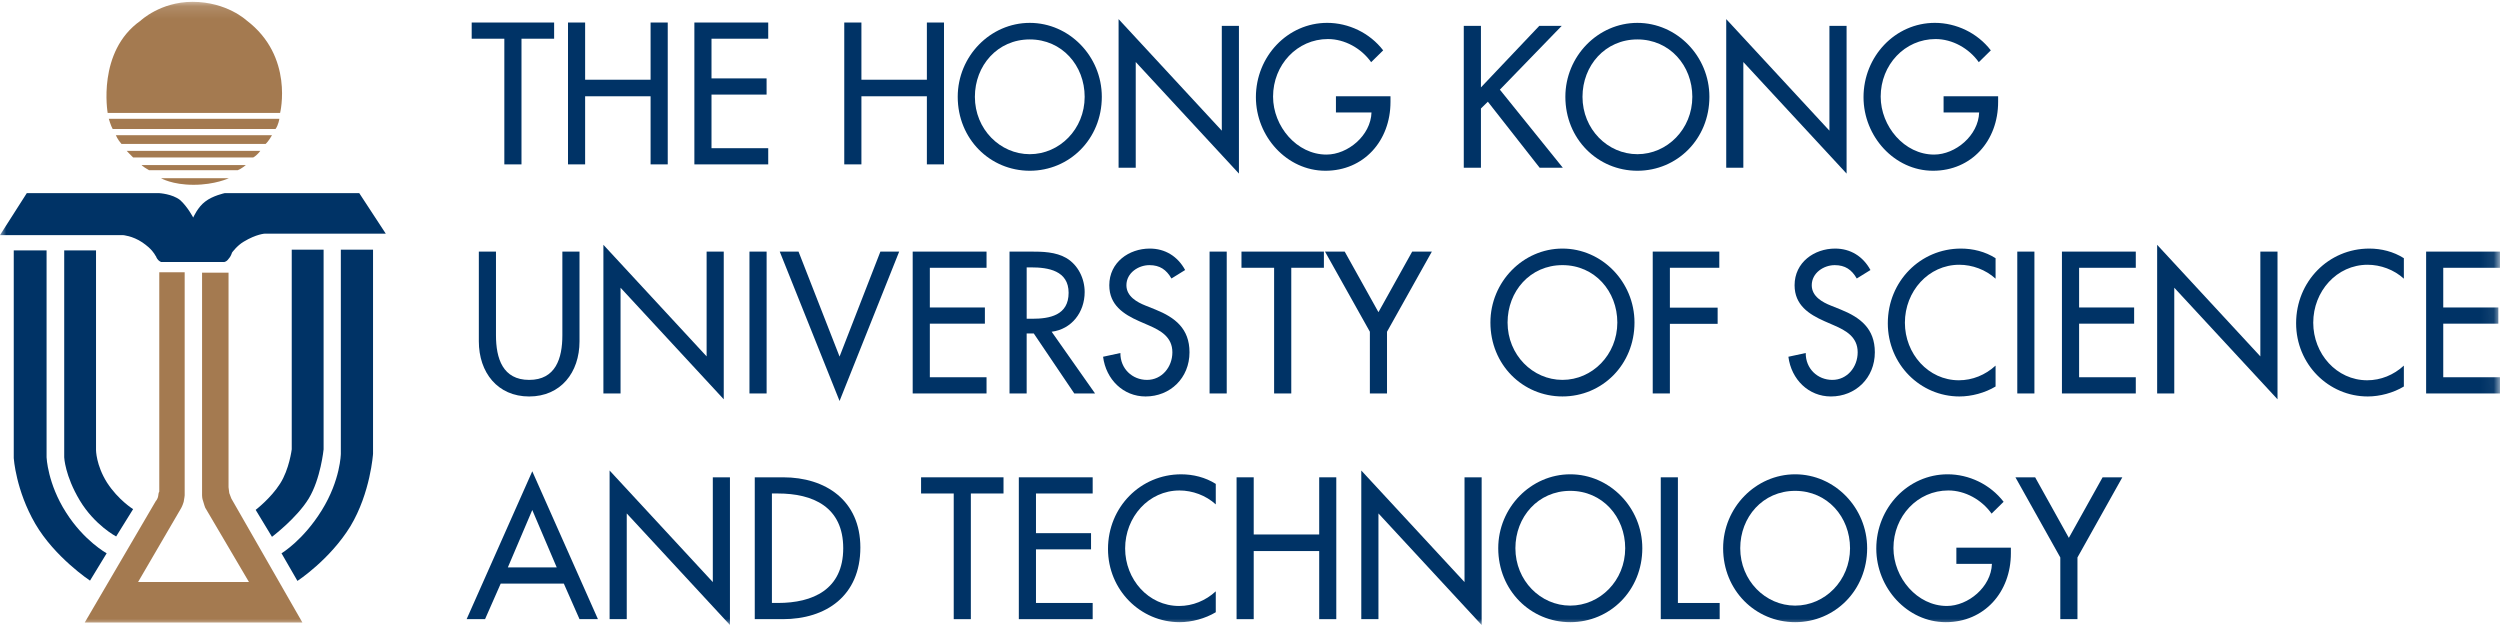 <svg width="200" height="50" viewBox="0 0 200 50" fill="none" xmlns="http://www.w3.org/2000/svg">
<path d="M41.719 13.151H40.347V3.097H37.735V1.802H44.33V3.097H41.719V13.151Z" fill="#003366"/>
<path d="M52.047 6.378V1.802H53.419V13.15H52.047V7.702H46.81V13.15H45.44V1.802H46.81V6.378H52.047Z" fill="#003366"/>
<path d="M55.55 1.802H61.458V3.097H56.92V6.272H61.327V7.567H56.92V11.856H61.458V13.151H55.55V1.802Z" fill="#003366"/>
<path d="M74.15 6.378V1.802H75.52V13.15H74.15V7.702H68.913V13.15H67.541V1.802H68.913V6.378H74.15Z" fill="#003366"/>
<mask id="mask0_904_5340" style="mask-type:luminance" maskUnits="userSpaceOnUse" x="0" y="0" width="200" height="50">
<path d="M0 50H200L199.862 3.8147e-06L0 0.146V50Z" fill="white"/>
</mask>
<g mask="url(#mask0_904_5340)">
<path d="M86.773 7.745C86.773 5.247 84.965 3.154 82.382 3.154C79.799 3.154 77.991 5.247 77.991 7.745C77.991 10.333 80.004 12.335 82.382 12.335C84.759 12.335 86.773 10.333 86.773 7.745ZM88.145 7.745C88.145 11.117 85.562 13.66 82.382 13.66C79.201 13.66 76.618 11.117 76.618 7.745C76.618 4.494 79.229 1.83 82.382 1.83C85.532 1.83 88.145 4.494 88.145 7.745Z" fill="#003366"/>
<path d="M89.486 1.528L97.744 10.454V2.071H99.115V13.887L90.859 4.962V13.42H89.487V1.529L89.486 1.528Z" fill="#003366"/>
<path d="M111.239 7.7V8.152C111.239 11.266 109.108 13.66 106.032 13.66C102.952 13.66 100.472 10.921 100.472 7.776C100.472 4.508 103.011 1.829 106.174 1.829C107.883 1.829 109.576 2.627 110.654 4.028L109.692 4.975C108.904 3.862 107.576 3.124 106.234 3.124C103.77 3.124 101.845 5.186 101.845 7.729C101.845 10.109 103.742 12.366 106.117 12.366C107.826 12.366 109.661 10.845 109.72 8.995H106.875V7.7L111.239 7.7Z" fill="#003366"/>
<path d="M123.141 2.071H124.936L119.99 7.173L125.025 13.419H123.172L119.028 8.137L118.475 8.678V13.419H117.102V2.071H118.475V6.992L123.141 2.071Z" fill="#003366"/>
<path d="M135.386 7.745C135.386 5.247 133.574 3.154 130.992 3.154C128.411 3.154 126.6 5.247 126.6 7.745C126.6 10.333 128.613 12.335 130.992 12.335C133.369 12.335 135.386 10.333 135.386 7.745ZM136.752 7.745C136.752 11.117 134.172 13.66 130.992 13.66C127.814 13.66 125.229 11.117 125.229 7.745C125.229 4.494 127.842 1.83 130.992 1.83C134.143 1.83 136.752 4.494 136.752 7.745Z" fill="#003366"/>
<path d="M138.098 1.528L146.354 10.454V2.071H147.727V13.887L139.467 4.962V13.42H138.098V1.528Z" fill="#003366"/>
<path d="M159.85 7.7V8.152C159.85 11.266 157.72 13.66 154.643 13.66C151.561 13.66 149.082 10.921 149.082 7.776C149.082 4.508 151.62 1.829 154.785 1.829C156.494 1.829 158.187 2.627 159.266 4.028L158.304 4.975C157.514 3.862 156.186 3.124 154.846 3.124C152.38 3.124 150.455 5.186 150.455 7.729C150.455 10.109 152.352 12.366 154.727 12.366C156.435 12.366 158.272 10.845 158.332 8.995H155.487V7.7L159.85 7.7Z" fill="#003366"/>
<path d="M39.678 20.128V26.824C39.678 28.676 40.218 30.392 42.333 30.392C44.449 30.392 44.989 28.676 44.989 26.824V20.128H46.361V27.306C46.361 29.804 44.857 31.718 42.333 31.718C39.81 31.718 38.307 29.804 38.307 27.306V20.128H39.678Z" fill="#003366"/>
<path d="M48.272 19.585L56.529 28.511V20.128H57.9V31.943L49.644 23.018V31.476H48.272V19.585L48.272 19.585Z" fill="#003366"/>
<path d="M61.329 31.477H59.957V20.128H61.329V31.477Z" fill="#003366"/>
<path d="M67.165 28.526L70.432 20.127H71.935L67.165 32.079L62.379 20.127H63.882L67.165 28.526Z" fill="#003366"/>
<path d="M73.015 20.128H78.923V21.423H74.387V24.598H78.791V25.893H74.387V30.18H78.923V31.477H73.015V20.128Z" fill="#003366"/>
<path d="M82.133 25.501H82.571C83.972 25.501 85.489 25.229 85.489 23.424C85.489 21.648 83.855 21.391 82.498 21.391H82.134V25.501H82.133ZM87.604 31.476H85.942L82.702 26.677H82.133V31.476H80.762V20.127H82.425C83.403 20.127 84.453 20.142 85.329 20.655C86.247 21.21 86.773 22.28 86.773 23.363C86.773 24.988 85.722 26.342 84.132 26.538L87.604 31.476Z" fill="#003366"/>
<path d="M93.716 22.28C93.309 21.572 92.784 21.211 91.952 21.211C91.076 21.211 90.113 21.828 90.113 22.821C90.113 23.71 90.961 24.176 91.645 24.448L92.433 24.764C93.995 25.395 95.16 26.283 95.16 28.182C95.16 30.242 93.616 31.717 91.645 31.717C89.865 31.717 88.479 30.362 88.246 28.54L89.632 28.24C89.617 29.49 90.58 30.392 91.762 30.392C92.944 30.392 93.79 29.369 93.79 28.182C93.79 26.959 92.842 26.436 91.893 26.026L91.134 25.696C89.88 25.139 88.743 24.401 88.743 22.82C88.743 20.984 90.318 19.886 91.982 19.886C93.207 19.886 94.213 20.503 94.811 21.602L93.716 22.28Z" fill="#003366"/>
<path d="M98.138 31.477H96.766V20.128H98.138V31.477Z" fill="#003366"/>
<path d="M103.302 31.477H101.929V21.422H99.318V20.128H105.912V21.422H103.302V31.477Z" fill="#003366"/>
<path d="M106 20.128H107.576L110.276 24.974L112.975 20.128H114.549L110.961 26.539V31.477H109.59V26.539L106 20.128Z" fill="#003366"/>
<path d="M129.386 25.801C129.386 23.303 127.58 21.21 124.996 21.21C122.412 21.21 120.606 23.303 120.606 25.801C120.606 28.39 122.617 30.391 124.996 30.391C127.376 30.391 129.386 28.39 129.386 25.801ZM130.759 25.801C130.759 29.174 128.178 31.716 124.996 31.716C121.815 31.716 119.233 29.174 119.233 25.801C119.233 22.551 121.845 19.886 124.996 19.886C128.15 19.886 130.759 22.551 130.759 25.801Z" fill="#003366"/>
<path d="M133.591 21.422V24.612H137.411V25.907H133.591V31.476H132.218V20.127H137.544V21.422H133.591Z" fill="#003366"/>
<path d="M148.541 22.28C148.136 21.572 147.609 21.211 146.778 21.211C145.903 21.211 144.94 21.828 144.94 22.821C144.94 23.71 145.786 24.176 146.472 24.448L147.259 24.764C148.82 25.395 149.987 26.283 149.987 28.182C149.987 30.242 148.441 31.717 146.472 31.717C144.689 31.717 143.305 30.362 143.071 28.54L144.459 28.24C144.444 29.49 145.407 30.392 146.586 30.392C147.772 30.392 148.614 29.369 148.614 28.182C148.614 26.959 147.67 26.436 146.717 26.026L145.96 25.696C144.706 25.139 143.567 24.401 143.567 22.82C143.567 20.984 145.144 19.886 146.809 19.886C148.034 19.886 149.039 20.503 149.637 21.602L148.541 22.28Z" fill="#003366"/>
<path d="M159.646 22.295C158.858 21.572 157.777 21.181 156.742 21.181C154.277 21.181 152.392 23.303 152.392 25.817C152.392 28.299 154.261 30.422 156.71 30.422C157.793 30.422 158.827 30.001 159.646 29.248V30.92C158.798 31.432 157.72 31.717 156.756 31.717C153.62 31.717 151.025 29.143 151.025 25.862C151.025 22.504 153.634 19.886 156.873 19.886C157.836 19.886 158.813 20.127 159.646 20.655V22.295Z" fill="#003366"/>
<path d="M162.753 31.477H161.383V20.128H162.753V31.477Z" fill="#003366"/>
<path d="M164.955 20.128H170.863V21.423H166.328V24.598H170.731V25.893H166.328V30.18H170.863V31.477H164.955V20.128Z" fill="#003366"/>
<path d="M172.572 19.585L180.828 28.511V20.128H182.201V31.943L173.942 23.018V31.476H172.572V19.585Z" fill="#003366"/>
<path d="M192.309 22.295C191.522 21.572 190.442 21.181 189.409 21.181C186.941 21.181 185.059 23.303 185.059 25.817C185.059 28.299 186.925 30.422 189.377 30.422C190.457 30.422 191.494 30.001 192.309 29.248V30.92C191.466 31.432 190.383 31.717 189.42 31.717C186.287 31.717 183.689 29.143 183.689 25.862C183.689 22.504 186.297 19.886 189.539 19.886C190.503 19.886 191.477 20.127 192.309 20.655V22.295H192.309Z" fill="#003366"/>
<path d="M194.09 20.128H200V21.423H195.46V24.598H199.868V25.893H195.46V30.18H200V31.477H194.09V20.128Z" fill="#003366"/>
<path d="M42.582 40.801L40.628 45.392H44.538L42.582 40.801ZM40.057 46.687L38.804 49.533H37.33L42.582 37.703L47.835 49.533H46.361L45.106 46.687H40.057Z" fill="#003366"/>
<path d="M48.768 37.642L57.025 46.567V38.186H58.396V50L50.14 41.075V49.533H48.768V37.642H48.768Z" fill="#003366"/>
<path d="M61.753 48.237H62.234C65.036 48.237 67.458 47.156 67.458 43.859C67.458 40.549 65.036 39.479 62.234 39.479H61.753V48.237ZM60.381 38.185H62.657C66.028 38.185 68.829 40.02 68.829 43.799C68.829 47.667 66.086 49.533 62.614 49.533H60.381V38.185H60.381Z" fill="#003366"/>
<path d="M77.668 49.533H76.298V39.479H73.686V38.185H80.281V39.479H77.668V49.533Z" fill="#003366"/>
<path d="M81.506 38.185H87.414V39.479H82.878V42.653H87.283V43.949H82.878V48.237H87.414V49.533H81.506V38.185Z" fill="#003366"/>
<path d="M97.262 40.352C96.474 39.628 95.395 39.238 94.359 39.238C91.893 39.238 90.011 41.36 90.011 43.876C90.011 46.356 91.879 48.478 94.329 48.478C95.409 48.478 96.446 48.057 97.262 47.307V48.978C96.416 49.488 95.337 49.774 94.373 49.774C91.237 49.774 88.64 47.199 88.64 43.917C88.64 40.56 91.251 37.945 94.49 37.945C95.453 37.945 96.43 38.186 97.262 38.712V40.352Z" fill="#003366"/>
<path d="M105.536 42.758V38.185H106.903V49.533H105.536V44.084H100.297V49.533H98.926V38.185H100.297V42.758H105.536Z" fill="#003366"/>
<path d="M108.904 37.642L117.162 46.567V38.186H118.532V50L110.276 41.075V49.533H108.903V37.642H108.904Z" fill="#003366"/>
<path d="M130.016 43.858C130.016 41.36 128.206 39.268 125.621 39.268C123.041 39.268 121.232 41.36 121.232 43.858C121.232 46.447 123.243 48.449 125.621 48.449C128.002 48.449 130.016 46.447 130.016 43.858ZM131.385 43.858C131.385 47.232 128.804 49.774 125.622 49.774C122.444 49.774 119.859 47.231 119.859 43.858C119.859 40.608 122.472 37.944 125.622 37.944C128.776 37.944 131.385 40.608 131.385 43.858Z" fill="#003366"/>
<path d="M134.232 48.238H137.574V49.533H132.861V38.185H134.232V48.238Z" fill="#003366"/>
<path d="M148.003 43.858C148.003 41.36 146.194 39.268 143.612 39.268C141.028 39.268 139.219 41.36 139.219 43.858C139.219 46.447 141.234 48.449 143.612 48.449C145.988 48.449 148.003 46.447 148.003 43.858ZM149.372 43.858C149.372 47.232 146.791 49.774 143.612 49.774C140.433 49.774 137.85 47.231 137.85 43.858C137.85 40.608 140.461 37.944 143.612 37.944C146.763 37.944 149.372 40.608 149.372 43.858Z" fill="#003366"/>
<path d="M160.87 43.814V44.263C160.87 47.379 158.739 49.774 155.664 49.774C152.585 49.774 150.103 47.034 150.103 43.887C150.103 40.623 152.642 37.944 155.808 37.944C157.515 37.944 159.206 38.741 160.289 40.143L159.326 41.09C158.538 39.976 157.206 39.237 155.867 39.237C153.401 39.237 151.476 41.301 151.476 43.842C151.476 46.221 153.373 48.477 155.748 48.477C157.457 48.477 159.295 46.958 159.354 45.11H156.509V43.813H160.87V43.814Z" fill="#003366"/>
<path d="M161.234 38.185H162.812L165.508 43.029L168.208 38.185H169.787L166.197 44.597V49.533H164.824V44.597L161.234 38.185Z" fill="#003366"/>
<path d="M22.041 10.32C22.269 10.026 22.349 9.503 22.349 9.503H8.703C8.703 9.503 8.872 10.085 9.015 10.32H22.041Z" fill="#A47A50"/>
<path d="M21.249 11.517C21.503 11.285 21.759 10.815 21.759 10.815H9.268C9.268 10.815 9.407 11.167 9.721 11.517H21.249Z" fill="#A47A50"/>
<path d="M20.262 12.595C20.573 12.425 20.823 12.071 20.823 12.071H10.141C10.141 12.071 10.397 12.361 10.648 12.595H20.262Z" fill="#A47A50"/>
<path d="M19.018 13.618C19.323 13.497 19.667 13.207 19.667 13.207H11.332C11.332 13.207 11.332 13.271 11.924 13.618H19.018Z" fill="#A47A50"/>
<path d="M12.882 14.256C12.882 14.256 13.759 14.784 15.483 14.784C17.209 14.784 18.308 14.256 18.308 14.256H12.882Z" fill="#A47A50"/>
<path d="M12.742 15.452C12.742 15.452 13.787 15.511 14.409 16.004C15.002 16.533 15.457 17.403 15.457 17.403C15.457 17.403 15.822 16.562 16.417 16.125C17.013 15.655 17.973 15.452 17.973 15.452H28.741L30.861 18.691H21.191C21.191 18.691 20.514 18.72 19.497 19.334C18.959 19.649 18.562 20.207 18.562 20.207C18.562 20.207 18.483 20.469 18.363 20.613C18.252 20.76 18.167 20.877 18.028 20.933C17.885 20.994 17.913 20.959 17.913 20.959H12.882C12.882 20.959 12.68 20.877 12.574 20.697C12.46 20.525 12.543 20.583 12.432 20.443C12.347 20.295 12.147 19.913 11.384 19.39C10.594 18.861 9.828 18.808 9.828 18.808H0L2.143 15.452H12.742Z" fill="#003366"/>
<path d="M5.137 20.03V36.587C5.137 36.587 5.194 38.05 6.381 40.032C7.569 42.012 9.292 42.917 9.292 42.917L10.649 40.731C10.649 40.731 9.463 40.002 8.558 38.603C7.682 37.205 7.682 36.005 7.682 36.005V20.03L5.137 20.03Z" fill="#003366"/>
<path d="M23.339 19.972V35.945C23.339 35.945 23.142 37.551 22.407 38.692C21.672 39.855 20.453 40.789 20.453 40.789L21.758 42.946C21.758 42.946 23.735 41.459 24.697 39.884C25.655 38.309 25.888 35.946 25.888 35.946V19.972H23.339V19.972Z" fill="#003366"/>
<path d="M1.1 20.03V36.652C1.1 36.652 1.265 39.22 2.821 41.9C4.379 44.58 7.201 46.45 7.201 46.45L8.533 44.263C8.533 44.263 6.723 43.271 5.282 40.996C3.806 38.691 3.726 36.587 3.726 36.587V20.03H1.1V20.03Z" fill="#003366"/>
<path d="M12.742 21.78V39.332C12.742 39.332 12.68 39.392 12.66 39.649C12.629 39.915 12.461 40.09 12.461 40.09L6.78 49.8H24.191L18.508 39.884L18.341 39.444L18.283 38.979V21.811H16.165V39.626C16.165 39.626 16.165 39.884 16.249 40.09C16.3 40.296 16.417 40.614 16.417 40.614L19.918 46.562H11.045L14.495 40.643C14.495 40.643 14.608 40.443 14.694 40.149C14.75 39.884 14.774 39.626 14.774 39.626V21.78H12.742Z" fill="#A47A50"/>
<path d="M27.267 19.972V36.299C27.267 36.299 27.245 38.398 25.744 40.819C24.248 43.241 22.521 44.263 22.521 44.263L23.795 46.473C23.795 46.473 26.391 44.781 28.034 42.1C29.643 39.419 29.843 36.299 29.843 36.299V19.972H27.267Z" fill="#003366"/>
<path d="M8.614 9.036C8.614 9.036 7.743 4.113 11.243 1.657C11.243 1.657 12.827 0.146 15.397 0.146C18.14 0.146 19.721 1.63 19.721 1.63C23.536 4.513 22.408 9.036 22.408 9.036H8.614Z" fill="#A47A50"/>
</g>
</svg>
